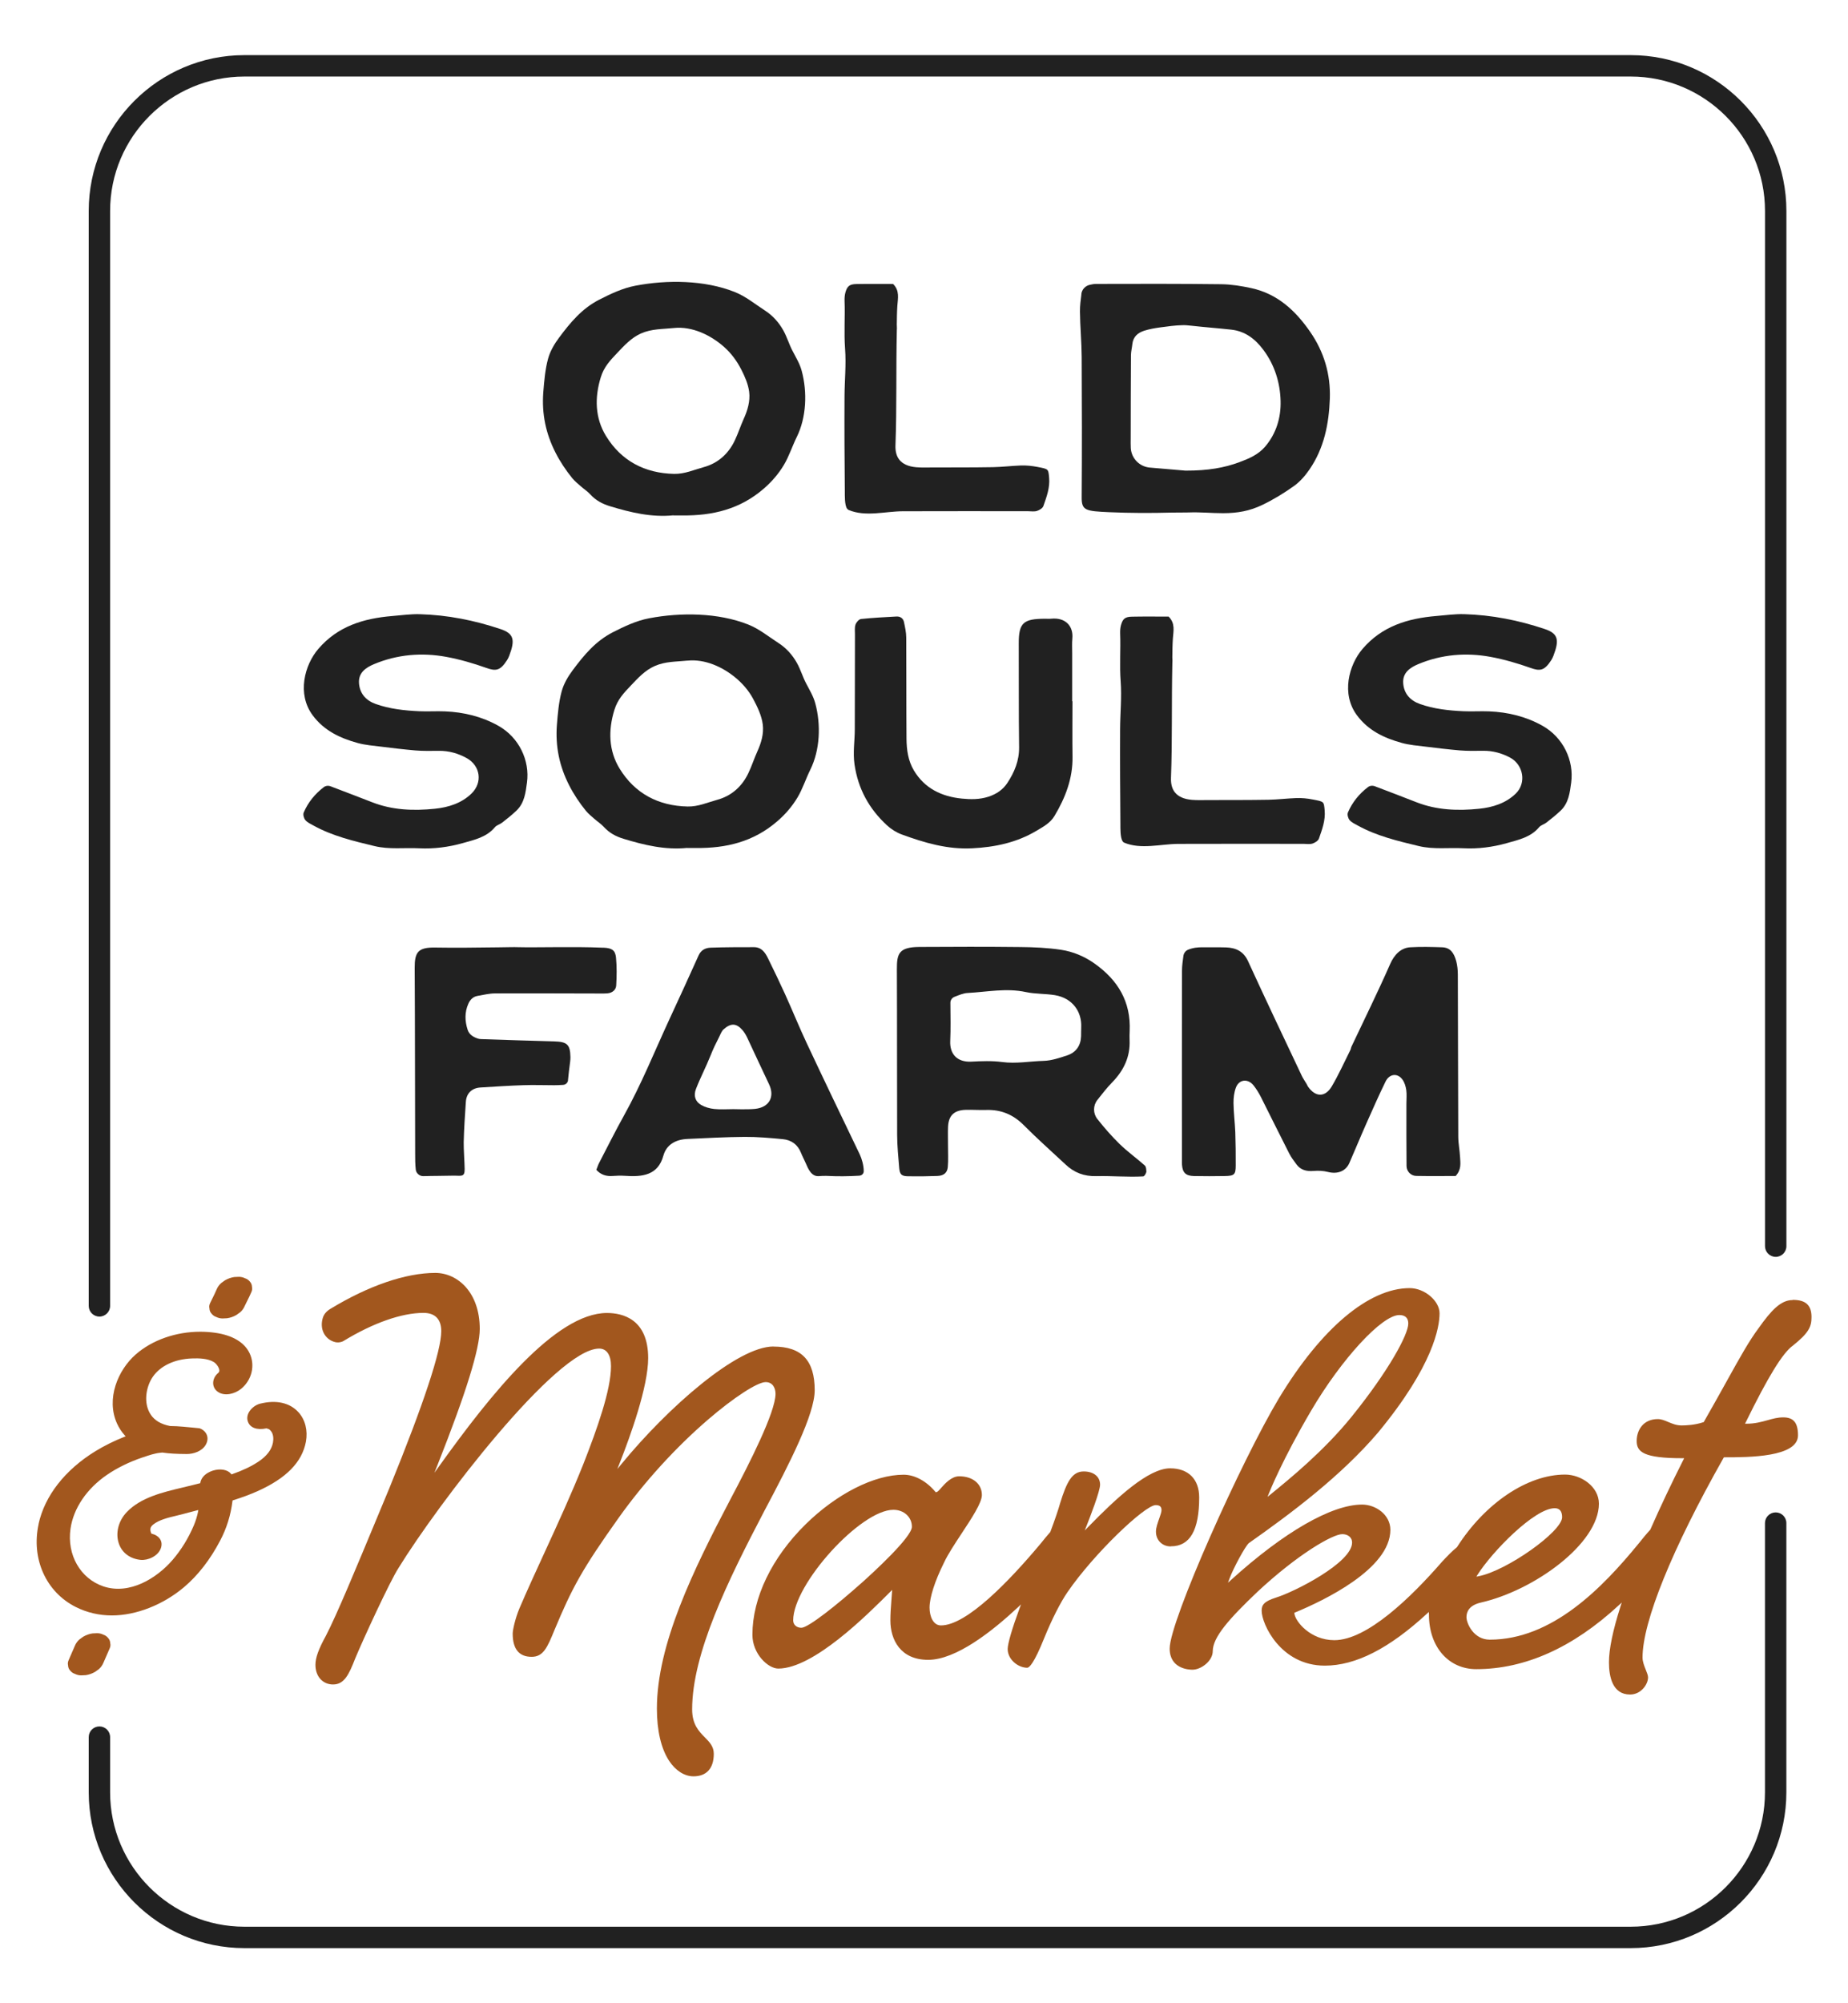 <svg viewBox="0 0 432 468" xmlns="http://www.w3.org/2000/svg" id="OSF__x26__Market">
  <defs>
    <style>
      .cls-1 {
        fill: #a2571e;
      }

      .cls-2 {
        fill: #212121;
      }
    </style>
  </defs>
  <path d="M23.24,307.58c-1.38,0-2.5-1.12-2.5-2.5V49.28c0-20.07,16.33-36.4,36.4-36.4h324.06c20.07,0,36.4,16.33,36.4,36.4v241.85c0,1.38-1.12,2.5-2.5,2.5s-2.5-1.12-2.5-2.5V49.28c0-17.32-14.09-31.4-31.4-31.4H57.14c-17.31,0-31.4,14.09-31.4,31.4v255.8c0,1.38-1.12,2.5-2.5,2.5Z" class="cls-2"></path>
  <path d="M381.19,455.12H57.14c-20.07,0-36.4-16.33-36.4-36.4v-12.89c0-1.38,1.12-2.5,2.5-2.5s2.5,1.12,2.5,2.5v12.89c0,17.31,14.09,31.4,31.4,31.4h324.05c17.32,0,31.4-14.09,31.4-31.4v-62.89c0-1.38,1.12-2.5,2.5-2.5s2.5,1.12,2.5,2.5v62.89c0,20.07-16.33,36.4-36.4,36.4Z" class="cls-2"></path>
  <g>
    <path d="M273.72,361.25c4.45,0,6.61-3.74,6.61-11.43,0-4.25-2.54-6.79-6.79-6.79-5.1,0-12.52,6.9-19.1,13.64l-.86.88.45-1.15c.78-1.98,3.13-8.01,3.13-9.55,0-1.87-1.5-3.09-3.83-3.09-2.73,0-3.99,2.5-5.51,7.42-.42,1.5-1.2,3.81-2.28,6.68l-.05.08c-.74.83-1.47,1.74-2.16,2.6-7.33,8.76-17.33,19.19-23.37,19.19-1.83,0-2.66-2.15-2.66-4.14,0-2.39,1.23-6.22,3.36-10.49.9-1.96,2.56-4.46,4.16-6.89,2.32-3.51,4.71-7.14,4.71-8.94,0-2.62-2.13-4.38-5.31-4.38-1.81,0-3.35,1.74-4.27,2.78-.58.66-.83.93-1.11.93h-.12l-.07-.09c-2.08-2.5-4.85-3.99-7.41-3.99-6.86,0-15.64,4.44-22.91,11.58-7.91,7.78-12.44,17.18-12.44,25.8,0,4.51,3.67,7.91,6.05,7.91,8.24,0,20.79-12.55,26.15-17.91l.47-.47-.05.67c-.04.57-.08,1.11-.12,1.62-.14,1.83-.25,3.27-.25,4.85,0,4.45,2.32,9.2,8.83,9.2s14.95-6.65,20.94-12.23l.77-.72-.37.99c-1.69,4.57-2.75,8.18-2.75,9.43,0,2.47,2.46,4.38,4.57,4.38.45,0,1.57-.92,4.03-7.07,1.76-4.31,3.78-8.28,5.4-10.62,6.16-8.97,18.08-20.31,20.6-20.31.94,0,1.36.36,1.36,1.18,0,.44-.24,1.12-.52,1.91-.36,1.02-.78,2.18-.78,3.1,0,2,1.45,3.46,3.46,3.46ZM201.34,369.86c-5.62,5.02-12.4,10.42-14,10.42-1.13,0-1.92-.71-1.92-1.73,0-8.45,15.76-25.83,23.42-25.83,2.47,0,4.33,1.7,4.33,3.96,0,2.43-9.06,10.71-11.83,13.19Z" class="cls-1"></path>
    <path d="M419.05,303.72c-2.76,0-5.01,2.41-7.95,6.57-2.22,2.97-4.26,6.64-7.35,12.2-1.54,2.77-3.28,5.91-5.43,9.66l-.05.08-.09.03c-1.97.66-4.03.75-5.08.75-1.21,0-2.19-.41-3.14-.81-.82-.35-1.59-.67-2.42-.67-3.41,0-4.94,2.58-4.94,5.13s1.65,4.01,10.69,4.01h.41l-.18.36c-2.77,5.48-5.45,11.13-7.73,16.32l-.05.07c-.87.93-1.74,2.01-2.63,3.12-8.58,10.49-20.3,22.52-34.86,22.52-3.77,0-5.44-3.81-5.44-5.26,0-1.2.58-2.76,3.34-3.4,12.51-2.84,27.62-13.79,27.62-23.11,0-4-4.17-6.8-7.91-6.8-8.78,0-18.69,6.65-25.25,16.93l-.05.06c-1.1.89-2.21,2.04-3.43,3.34-7.28,8.37-17.57,18.36-25.21,18.36-5.63,0-9.14-4.41-9.33-6.21l-.02-.19.17-.07c6.7-2.77,22.28-10.19,22.28-19.31,0-3.53-3.42-5.9-6.61-5.9-7.11,0-18.26,6.41-30.6,17.58l-.75.68.35-.95c.91-2.48,3.7-7.6,4.52-8.3,10.1-7.1,21.57-15.72,30.19-25.81,13-15.71,14.4-24.73,14.4-27.88,0-2.92-3.52-5.89-6.98-5.89-9.53,0-20.67,9.37-30.56,25.72-8.8,14.64-25.55,52.06-25.55,58.48,0,4.71,4.42,4.95,5.31,4.95,2.08,0,4.76-2.09,4.76-4.32,0-3.28,3.83-7.58,10.46-13.89,9.43-8.78,17.57-13.46,19.82-13.46,1.14,0,2.29.61,2.29,1.98,0,4.69-13.5,11.53-17.79,12.84-2.83.9-3.35,1.74-3.35,3.07,0,3.09,4.44,12.83,14.77,12.83,7.2,0,15.02-3.98,23.92-12.18l.39-.36.03.52s0,.08,0,.11c0,7.49,4.55,12.73,11.06,12.73,11.39,0,22.6-5.02,33.31-14.92l.7-.64-.29.9c-1.79,5.61-2.7,10-2.7,13.05,0,3.44.86,7.54,4.94,7.54,2.56,0,4.2-2.38,4.2-4.01,0-.45-.26-1.09-.53-1.77-.36-.89-.76-1.9-.76-2.86,0-8.37,6.9-25.37,18.94-46.65l.07-.13h.15c5.58,0,17.18,0,17.18-5.13,0-2.94-1.03-4.2-3.46-4.2-1.28,0-2.45.32-3.68.67-1.45.4-2.95.81-4.84.81h-.4l.18-.36c5.23-10.66,8.62-16.18,11.01-17.89,3.75-3,4.35-4.42,4.35-6.66,0-2.78-1.35-4.02-4.38-4.02ZM345.43,367.85c3.36-5.31,13.28-15.5,18.01-15.5,1.15,0,1.73.71,1.73,2.1,0,3.36-12.93,12.5-19.48,13.78l-.57.11.31-.49ZM296.66,348.82c.12-.31,3.09-7.78,9.84-19.26,7.12-12.11,16.56-22.34,20.61-22.34,1.38,0,2.1.69,2.1,1.98,0,2.6-4.63,11.1-13.22,21.74-6.47,8.01-14.54,14.57-18.87,18.1l-.81.66.35-.89Z" class="cls-1"></path>
    <path d="M180.8,314.57c-8.41,0-24.55,14.11-35.47,27.39l-1.01,1.23.58-1.48c2.47-6.26,6.62-17.76,6.62-24.43,0-9.17-6.04-10.54-9.64-10.54-12.02,0-27.24,19.07-39.15,35.69l-1.18,1.65.75-1.89c6.63-16.72,9.85-27.1,9.85-31.72,0-8.6-5.23-13.09-10.4-13.09-6.9,0-15.63,2.99-24.57,8.43-.89.54-1.48,1.25-1.73,2.12-.36,1.2-.29,2.41.19,3.42.53,1.12,1.53,1.92,2.73,2.2.88.21,1.67-.11,1.87-.23,6.99-4.26,13.65-6.6,18.76-6.6,2.71,0,4.15,1.48,4.15,4.27,0,4.57-4.07,16.89-12.1,36.6l-2.43,5.84c-5.53,13.3-9.89,23.81-12.43,28.71-1.74,3.17-2.45,5.14-2.45,6.81,0,2.7,1.7,4.58,4.12,4.58,2.61,0,3.71-2.31,5.19-6.11,1.75-4.22,8.09-18,10.12-21.12,9.15-14.87,36.91-51.24,46.89-51.24,1.76,0,2.77,1.49,2.77,4.1,0,5.59-3.25,14.67-6.44,22.82-2.83,7.09-5.98,13.95-9.03,20.58-2.12,4.61-4.11,8.93-5.98,13.3-.93,2.25-1.53,4.93-1.53,5.78,0,3.61,1.49,5.43,4.43,5.43,2.76,0,3.68-2.23,5.35-6.29,4.09-9.79,6.42-14.15,15.02-26.22,5.89-8.27,13.31-16.42,20.91-22.95,5.98-5.14,11.5-8.72,13.42-8.72,1.71,0,2.31,1.47,2.31,2.74,0,4.25-6.03,16.13-10.57,24.69-8.68,16.51-17.16,33.89-17.16,48.85,0,5.14.99,9.35,2.85,12.19,1.52,2.31,3.6,3.63,5.71,3.63,3.05,0,4.74-1.87,4.74-5.26,0-1.72-1.01-2.75-2.08-3.83-1.4-1.42-2.98-3.02-2.98-6.55,0-13.06,8.33-30.04,16.85-46.31,5.97-11.22,11.8-22.64,11.8-28.25,0-6.96-3.06-10.2-9.64-10.2Z" class="cls-1"></path>
    <g>
      <path d="M9.03,356.04c-1.78,8.11,1.72,15.91,8.71,19.4,2.6,1.3,5.44,1.96,8.43,1.96,5.64,0,11.93-2.47,16.83-6.59,3.28-2.77,6.13-6.44,8.47-10.9,1.52-2.9,2.46-5.91,2.87-9.21l.02-.16.15-.05c2.21-.7,4-1.37,5.64-2.1,6.75-3.01,10.46-6.79,11.36-11.57.48-2.61-.15-5.12-1.72-6.87-2.02-2.25-5.22-2.97-9-2.02-1.04.26-2.09,1.07-2.61,2.01-.39.71-.48,1.44-.25,2.12.48,1.48,2.1,2.1,4.32,1.64h.07s.28.09.28.09c.13.05.28.1.32.12.21.15.45.43.59.66.37.63.47,1.53.29,2.48-.31,1.64-1.45,3.13-3.39,4.42-1.69,1.12-3.69,2.07-6.13,2.92l-.16.06-.11-.13c-.2-.24-.44-.44-.73-.6-1.25-.68-3.25-.52-4.75.4-.94.57-1.52,1.34-1.69,2.22l-.03.16-.16.04c-.56.14-1.12.28-1.67.42-.77.2-1.57.39-2.39.58-4.55,1.08-9.71,2.3-12.98,5.74-1.98,2.08-2.68,5-1.79,7.44.76,2.09,2.6,3.44,5.04,3.7,1.73.17,4.1-.89,4.74-2.72.27-.77.21-1.5-.17-2.11-.38-.61-1.07-1.06-1.93-1.28l-.13-.03-.04-.13c-.09-.24-.16-.44-.18-.65-.04-.55.16-.95.69-1.36,1.34-1.07,3.51-1.6,5.42-2.05.55-.13,1.08-.26,1.56-.39,1.05-.29,2.1-.56,3.15-.83l.39-.1-.06.39c-.24,1.14-.56,2.18-.98,3.18-1.28,3.02-2.97,5.77-5.03,8.15-3.57,4.12-9.94,8.2-16.13,6.12-5.39-1.83-8.55-7.37-7.68-13.47.69-4.77,3.8-9.36,8.53-12.59,2.39-1.63,5.16-2.99,8.24-4.04l.28-.09c1.3-.44,2.64-.9,3.97-1.03l.23-.02c.07,0,.14-.01.18-.02h.03s.03,0,.03,0c1.65.24,3.38.33,5.69.34l.61-.03c1.56-.15,3.47-.94,4.08-2.69.28-.8.18-1.6-.28-2.25-.32-.46-.82-.83-1.4-1.04.04,0-2.95-.3-3.83-.37-.95-.08-2.05-.16-3.08-.16-2.12-.42-3.56-1.27-4.48-2.6-1.86-2.71-1.15-6.62.46-8.93,1.78-2.55,5.1-4.11,9.11-4.26,1.64-.06,3.7-.02,5.12.84.57.34,1.25,1.24,1.3,1.92.02.27-.06.46-.25.62-.79.64-1.23,1.57-1.19,2.48.04.8.44,1.5,1.14,1.97,1.6,1.08,3.97.43,5.39-.73,2.51-2.05,3.33-5.46,2-8.29-1.21-2.57-4.01-4.24-8.09-4.81-1.15-.16-2.31-.24-3.47-.24-5.66,0-11.21,1.92-15.08,5.31-4.15,3.64-6.98,10.35-4.37,16.13.46,1.01,1.05,1.92,1.78,2.73l.24.27-.34.13c-2.38.94-4.63,2.06-6.7,3.32-7.14,4.38-11.87,10.43-13.32,17.04Z" class="cls-1"></path>
      <path d="M25.26,382.65h0c-.3-.36-.67-.62-1.04-.73-.5-.25-.98-.37-1.52-.37l-1.07.05c-.75.11-1.47.36-2.18.77l-.85.61c-.48.41-.86.93-1.11,1.54l-1.43,3.29c-.2.43-.25.87-.15,1.22v.06c.02.46.19.87.5,1.2.31.37.68.63,1.06.74.5.25.98.37,1.51.37l1.07-.05c.75-.11,1.47-.36,2.18-.77l.85-.61c.48-.41.86-.93,1.11-1.54l1.43-3.29c.2-.43.25-.87.15-1.22v-.06c-.02-.46-.19-.86-.51-1.21Z" class="cls-1"></path>
      <path d="M58.41,299.4c-.31-.37-.68-.63-1.06-.74-.49-.25-.98-.37-1.51-.37l-1.07.05c-.75.11-1.47.36-2.18.77l-.85.61c-.48.42-.87.94-1.11,1.54-.32.75-.68,1.48-1,2.12l-.03.06c-.16.33-.33.66-.49,1-.2.42-.25.86-.15,1.21v.06c.02.46.19.86.51,1.21h0c.3.36.67.62,1.04.73.5.25.98.37,1.51.37l1.07-.05c.75-.11,1.47-.36,2.18-.77l.85-.61c.48-.41.86-.93,1.1-1.52.15-.32.3-.62.45-.92l.07-.14c.35-.7.71-1.42,1.01-2.13.2-.43.25-.87.15-1.22v-.06c-.02-.46-.19-.87-.5-1.2Z" class="cls-1"></path>
    </g>
  </g>
  <g>
    <g>
      <path d="M157.45,120.39c-5.14.52-10.03-.66-14.9-2.14-1.76-.54-3.28-1.35-4.54-2.73-.66-.73-1.52-1.27-2.26-1.93-.67-.6-1.39-1.17-1.96-1.86-3.03-3.73-5.38-8.06-6.35-12.8-.49-2.38-.62-4.82-.44-7.23.2-2.55.44-5.42,1.12-7.89.5-1.81,1.47-3.45,2.59-4.95,2.64-3.54,5.33-6.78,9.35-8.84,2.68-1.37,5.53-2.72,8.51-3.28,7.36-1.4,16.1-1.33,23.15,1.46,2.63,1.04,4.77,2.84,7.11,4.35,1.8,1.16,3.24,2.77,4.28,4.63.85,1.51,1.33,3.2,2.13,4.74.82,1.59,1.71,2.99,2.18,4.75,1.33,4.95,1.1,10.84-1.17,15.44-1.05,2.12-1.81,4.52-3.01,6.52-1.27,2.11-2.84,3.92-4.7,5.53-5.59,4.84-11.99,6.32-19.01,6.26-.7,0-1.39,0-2.09,0h0ZM157.55,76.63c-2.67.28-5.18.16-7.7,1.27-2.23.98-3.88,2.78-5.53,4.52-1.72,1.82-3.12,3.27-3.88,5.73-1.47,4.76-1.34,9.52,1.22,13.7,3.58,5.84,9.08,8.71,15.92,8.86,2.45.05,4.64-.95,6.91-1.57,3.31-.9,5.78-3.09,7.27-6.22.79-1.66,1.34-3.39,2.09-5.05.9-1.98,1.56-4.14,1.28-6.34-.24-1.81-1-3.55-1.84-5.19-1.01-1.97-2.33-3.78-3.98-5.25-3.11-2.77-7.48-4.91-11.77-4.46h0Z" class="cls-2"></path>
      <path d="M198,118.82c-.58-.89-.5-3.1-.51-3.89-.07-7.44-.11-14.89-.07-22.33.02-3.71.41-7.43.13-11.14-.28-3.74.02-7.42-.12-11.15-.02-.65.02-1.31.19-1.95.41-1.5.97-1.97,2.56-2,2.88-.06,5.77-.02,8.59-.02,1.59,1.57,1.12,3.37,1,5.12-.1,1.46-.11,2.92-.13,4.38,0,.38.06.85.01,1.23-.21,9.42.01,17.95-.32,26.96-.1,2.64,1,4.78,4.86,5.13,1.29.11,2.59.05,3.88.05,4.68-.01,9.36.01,14.04-.07,2.17-.04,4.33-.31,6.5-.39,1.32-.05,2.64.09,3.94.34,2.58.5,2.51.45,2.7,2.51.22,2.36-.6,4.49-1.34,6.62-.18.51-.93.97-1.52,1.15-.63.2-1.38.06-2.08.06-9.76,0-19.52-.03-29.28.01-4.09.02-8.76,1.37-12.67-.31-.14-.06-.26-.18-.36-.33Z" class="cls-2"></path>
      <path d="M252.78,68.69c.13-1.06.92-1.91,1.97-2.15.51-.12,1-.21,1.49-.21,9.76-.03,19.51-.05,29.27.07,2.35.03,4.73.42,7.03.92,6.09,1.32,10.32,5.27,13.73,10.2,3.24,4.68,4.8,9.91,4.6,15.62-.21,5.91-1.35,11.58-4.76,16.54-.99,1.45-2.22,2.86-3.64,3.87-2.32,1.66-4.8,3.17-7.38,4.41-2.95,1.41-5.76,1.93-9.17,1.93-2.8,0-5.25-.28-8.12-.17-1.01.04-2.78,0-3.79.03-4.9.13-9.69.13-14.71-.09-5.56-.25-6.47-.39-6.44-3.52.08-10.91.06-21.83,0-32.74-.02-3.55-.37-7.1-.4-10.65-.01-1.32.16-2.65.34-4.05h0ZM277.12,109.95c5.33.02,9.17-.7,12.57-1.96,2.24-.83,4.44-1.76,6.05-3.64,2.63-3.08,3.73-6.85,3.62-10.7-.12-4.24-1.37-8.35-4.01-11.89-1.91-2.56-4.26-4.39-7.55-4.75-3.11-.34-6.23-.57-9.35-.92-.68-.08-1.36-.14-2.05-.12-1.71.04-3.42.28-5.12.51-1.27.17-2.55.39-3.76.77-1.5.47-2.62,1.39-2.81,3.11-.09.88-.32,1.75-.33,2.62-.04,6.45-.05,12.9-.06,19.35,0,.79-.03,1.59.02,2.38.16,2.41,2.07,4.34,4.48,4.53,2.76.23,5.53.47,8.29.71h0Z" class="cls-2"></path>
    </g>
    <g>
      <path d="M75.66,183.91c.46-.35,1.09-.42,1.63-.21,3.46,1.32,6.6,2.51,9.73,3.73,4.73,1.85,9.7,2.02,14.64,1.51,3.13-.32,6.22-1.27,8.57-3.56,2.63-2.57,2.08-6.47-1.12-8.26-2-1.12-4.2-1.74-6.56-1.71-1.81.02-3.62.06-5.43-.09-2.67-.23-5.33-.55-7.99-.88-1.86-.23-3.76-.37-5.55-.87-4.15-1.14-7.86-2.91-10.5-6.48-3.68-4.97-1.91-11.71,1.33-15.49,4.53-5.28,10.52-7.12,17.24-7.68,2.16-.18,4.34-.49,6.5-.43,6.47.18,12.74,1.43,18.84,3.47,3.17,1.06,3.45,2.56,2.05,6.24-.13.35-.3.69-.5,1.01-1.62,2.55-2.69,2.59-4.82,1.84-3.04-1.08-6.19-2-9.38-2.59-5.76-1.06-11.47-.57-16.89,1.69-1.94.81-3.69,2.01-3.53,4.44.17,2.44,1.63,4.07,3.92,4.88,3.27,1.16,6.72,1.53,10.18,1.69,1.99.09,3.98-.05,5.97.03,4.42.18,8.62,1.2,12.46,3.34,4.9,2.73,7.44,8.15,6.74,13.3-.31,2.31-.58,4.75-2.45,6.54-1.04.99-2.18,1.9-3.32,2.79-.53.42-1.31.6-1.72,1.09-1.95,2.34-4.77,2.94-7.53,3.72-3.3.93-6.74,1.38-10.17,1.21-3.48-.18-6.98.32-10.46-.52-4.9-1.18-9.8-2.34-14.22-4.78-.68-.38-1.46-.72-1.93-1.28-.36-.43-.59-1.29-.39-1.78,1.02-2.38,2.63-4.35,4.67-5.91h0Z" class="cls-2"></path>
      <path d="M160.63,198.09c-5.14.52-10.03-.66-14.9-2.14-1.76-.54-3.28-1.35-4.54-2.73-.66-.73-1.52-1.28-2.26-1.93-.67-.6-1.39-1.17-1.96-1.86-3.03-3.73-5.38-8.06-6.35-12.8-.49-2.38-.62-4.82-.44-7.23.2-2.55.44-5.42,1.12-7.89.5-1.81,1.47-3.45,2.59-4.95,2.64-3.54,5.33-6.78,9.35-8.84,2.68-1.37,5.53-2.72,8.51-3.28,7.36-1.4,16.1-1.33,23.15,1.46,2.63,1.04,4.77,2.84,7.11,4.34,1.8,1.16,3.24,2.77,4.28,4.63.85,1.52,1.33,3.2,2.13,4.74.82,1.59,1.71,2.99,2.18,4.75,1.33,4.95,1.1,10.84-1.17,15.44-1.05,2.12-1.81,4.52-3.01,6.52-1.27,2.11-2.84,3.92-4.7,5.53-5.59,4.84-11.99,6.33-19.01,6.26-.7,0-1.39,0-2.09,0h0ZM160.73,154.33c-2.67.28-5.18.16-7.7,1.28-2.23.98-3.88,2.78-5.53,4.52-1.72,1.81-3.12,3.27-3.88,5.73-1.47,4.76-1.34,9.52,1.22,13.7,3.58,5.84,9.08,8.72,15.92,8.86,2.45.05,4.64-.95,6.91-1.57,3.31-.9,5.78-3.09,7.27-6.22.79-1.65,1.34-3.39,2.09-5.05.9-1.98,1.56-4.14,1.28-6.34-.28-2.13-1.29-4.18-2.29-6.05-1-1.85-2.41-3.47-4.02-4.82-3.07-2.56-7.2-4.45-11.28-4.03h0Z" class="cls-2"></path>
      <path d="M250.71,163.83c0,4.32-.05,8.64.01,12.96.08,5.05-1.66,9.55-4.22,13.84-.98,1.65-2.66,2.54-4.26,3.49-4.58,2.72-9.61,3.79-14.96,4.06-5.82.3-11.16-1.29-16.45-3.22-1.27-.46-2.5-1.24-3.49-2.15-4.21-3.88-6.75-8.54-7.58-14.21-.41-2.82.06-5.5.06-8.24,0-7.39.02-14.78.04-22.17,0-.77-.11-1.59.13-2.28.18-.53.8-1.25,1.29-1.3,2.75-.29,5.52-.43,8.28-.58.91-.05,1.57.43,1.75,1.27.26,1.2.53,2.43.54,3.65.05,7.87,0,15.74.06,23.61.02,2.58.36,5.14,1.73,7.44,2.49,4.16,6.45,6.1,11.23,6.57,2.04.2,4.12.23,6.19-.44,1.91-.62,3.42-1.68,4.43-3.22,1.66-2.52,2.78-5.22,2.74-8.35-.11-8.06-.04-16.12-.08-24.19-.02-4.89,1.09-5.8,6.11-5.82.5,0,1,.04,1.49-.01,3.35-.33,5.19,1.76,4.93,4.61-.11,1.14-.04,2.3-.04,3.45,0,3.74,0,7.48,0,11.23h.05Z" class="cls-2"></path>
      <path d="M262.42,196.52c-.58-.89-.5-3.1-.51-3.89-.06-7.44-.11-14.89-.07-22.33.02-3.71.41-7.43.13-11.14-.28-3.74.02-7.42-.12-11.14-.02-.66.02-1.32.19-1.95.41-1.5.97-1.97,2.55-2,2.88-.06,5.77-.02,8.59-.02,1.6,1.57,1.12,3.37,1,5.12-.1,1.46-.11,2.92-.13,4.38,0,.38.06.85.01,1.22-.21,9.42.01,17.96-.32,26.96-.1,2.64,1,4.78,4.86,5.13,1.29.11,2.59.05,3.88.05,4.68-.01,9.36.01,14.04-.07,2.16-.04,4.31-.31,6.47-.39,1.33-.05,2.65.08,3.95.34,2.6.5,2.53.45,2.72,2.51.22,2.36-.6,4.49-1.34,6.62-.18.51-.93.97-1.52,1.16-.63.2-1.38.06-2.08.06-9.76,0-19.52-.03-29.28.01-4.09.02-8.76,1.37-12.67-.3-.14-.06-.26-.18-.36-.33Z" class="cls-2"></path>
      <path d="M321.43,183.7c3.46,1.32,6.6,2.5,9.72,3.73,4.73,1.85,9.7,2.02,14.64,1.51,3.13-.32,6.22-1.27,8.56-3.56,2.52-2.46,1.77-6.71-1.33-8.38-1.95-1.05-4.07-1.63-6.36-1.6-1.81.02-3.62.06-5.42-.09-2.67-.23-5.34-.55-8-.88-1.86-.23-3.76-.37-5.55-.87-4.15-1.14-7.86-2.91-10.5-6.48-3.68-4.97-1.9-11.71,1.33-15.49,4.53-5.28,10.52-7.12,17.24-7.68,2.16-.18,4.34-.49,6.5-.43,6.47.18,12.75,1.43,18.84,3.47,3.17,1.06,3.45,2.56,2.04,6.25-.14.36-.31.71-.51,1.03-1.62,2.53-2.69,2.57-4.81,1.82-3.04-1.08-6.19-2-9.38-2.59-5.76-1.06-11.47-.57-16.89,1.69-1.94.81-3.69,2.01-3.53,4.44.16,2.44,1.63,4.07,3.92,4.88,3.26,1.16,6.72,1.53,10.18,1.69,1.99.09,3.98-.05,5.97.03,4.42.18,8.62,1.2,12.45,3.34,4.9,2.73,7.44,8.15,6.75,13.3-.31,2.31-.58,4.75-2.45,6.54-1.04.99-2.18,1.9-3.32,2.79-.53.42-1.31.6-1.72,1.09-1.95,2.34-4.78,2.94-7.54,3.72-3.3.93-6.73,1.38-10.16,1.2-3.48-.18-6.98.32-10.46-.52-4.9-1.18-9.8-2.34-14.22-4.78-.68-.38-1.46-.72-1.93-1.28-.36-.43-.59-1.29-.39-1.78,1.02-2.38,2.62-4.34,4.66-5.91.46-.36,1.1-.42,1.64-.21Z" class="cls-2"></path>
    </g>
    <g>
      <path d="M132.79,252.36c-.06.59-.55,1.06-1.15,1.09-.73.04-1.4.08-2.07.08-2.39,0-4.78-.09-7.17-.01-3.37.11-6.73.33-10.09.54-2.03.13-3.28,1.37-3.41,3.36-.21,3.14-.43,6.28-.5,9.42-.03,1.56.2,4.69.22,6.25.03,2.04-.82,1.52-2.83,1.57-2.61.07-4.14.03-6.83.11-.85.02-1.65-.64-1.76-1.48-.15-1.22-.15-2.6-.15-3.8-.05-14.44-.02-28.88-.11-43.32-.02-3.76.79-4.88,4.87-4.8,4.88.09,9.76,0,14.64-.05,1.25-.01,4.16-.08,4.46-.04,4.68.12,13.26-.17,19.91.12.1,0,.2,0,.3,0,1.9.09,2.7.56,2.88,2.29.21,2.16.18,4.35.05,6.52-.06,1.04-.89,1.75-2.02,1.85-.79.07-1.59.04-2.39.04-7.97-.01-15.93-.06-23.9-.02-1.37,0-2.73.35-4.09.58-1.08.18-1.75.9-2.17,1.84-.88,1.99-.82,4.01-.17,6.05.37,1.17,1.31,1.7,2.36,2.07.45.16.98.14,1.47.16,5.46.18,10.91.37,16.37.51,3.04.08,3.78.69,3.84,3.67,0,.36-.02.73-.07,1.09-.22,1.57-.33,2.66-.5,4.3h0Z" class="cls-2"></path>
      <path d="M200.95,274.66c-2.59.17-5.27.18-7.74.05-.61-.03-1.21.02-1.82.06-1.7.11-2.45-1.65-3.07-3.1-.34-.8-.77-1.57-1.09-2.38-.76-1.9-2.23-2.97-4.25-3.16-2.95-.28-5.93-.55-8.89-.53-4.46.03-8.91.28-13.37.48-2.73.12-4.92,1.29-5.65,3.92-1.25,4.53-4.79,5.01-9.1,4.69-.9-.06-1.8-.03-2.7.04-1.54.12-2.8-.26-3.87-1.43.24-.59.4-1.14.67-1.65,1.92-3.7,3.78-7.42,5.81-11.07,4.02-7.22,7.09-14.85,10.54-22.32,2.31-5.01,4.64-10.02,6.89-15.06.57-1.27,1.6-1.75,2.79-1.8,3.38-.12,6.77-.12,10.15-.12,1.77,0,2.61,1.24,3.27,2.58,1.37,2.79,2.72,5.58,4,8.4,1.72,3.79,3.28,7.65,5.05,11.42,4.08,8.69,8.24,17.34,12.4,25.99.46.94.96,2.63.94,3.96,0,.54-.43.98-.97,1.02ZM176.49,259.06c3.35-.35,4.68-2.83,3.28-5.77-1.73-3.61-3.39-7.26-5.1-10.88-.3-.63-.65-1.23-1.11-1.76-1.42-1.63-2.72-1.68-4.41-.17-.5.45-.75,1.21-1.05,1.8-.72,1.4-1.41,2.81-1.98,4.27-1.05,2.65-2.4,5.2-3.43,7.86-.6,1.56-.18,2.93,1.21,3.73.9.52,2.01.83,3.05.94,1.47.16,2.98.04,4.47.04,0,0,3.4.11,5.07-.06Z" class="cls-2"></path>
      <path d="M267.99,273.77c-.18.58-.49,1.04-.76,1.06-3.66.2-7.24-.15-10.91-.06-2.95.07-5.21-.82-7.24-2.73-3.26-3.05-6.61-6.01-9.76-9.18-2.47-2.48-5.31-3.66-8.78-3.55-1.59.05-3.19-.07-4.78-.03-2.72.08-4.03,1.32-4.14,4-.06,1.38,0,2.8-.01,4.1-.01,1.97.11,3.56-.05,5.29-.13,1.36-.99,2.01-2.46,2.06-2.29.09-4.58.11-6.87.07-1.5-.03-1.9-.44-2.03-1.97-.21-2.56-.47-5.12-.48-7.68-.05-12.9,0-25.81-.06-38.71-.02-3.7.5-5.18,5.28-5.21,7.87-.05,15.74-.07,23.6.02,3.17.03,6.36.17,9.49.64,2.83.43,5.49,1.54,7.89,3.25,5.42,3.86,8.46,8.89,8.16,15.71-.03.71-.05,1.42-.02,2.13.17,3.92-1.37,7.12-4.09,9.9-1.24,1.27-2.34,2.69-3.44,4.09-1.03,1.31-1.04,3.15,0,4.46,1.61,2.04,3.33,4.01,5.19,5.83,1.84,1.79,3.95,3.3,5.87,5,.37.33.34.86.4,1.53ZM223.13,232.88c-.58.22-.97.78-.96,1.4.02,3.07.09,6-.04,8.93-.13,2.95,1.53,4.99,4.95,4.81,2.38-.12,4.81-.22,7.16.09,3.29.44,6.5-.18,9.74-.27,1.83-.05,3.69-.69,5.46-1.27,2.08-.69,3.2-2.25,3.28-4.49.02-.69,0-1.39.03-2.08.18-3.66-2.06-6.84-6.15-7.51-2.24-.37-4.57-.25-6.77-.72-4.58-.99-9.09-.03-13.62.21-1.02.05-2.01.49-3.08.9h0Z" class="cls-2"></path>
      <path d="M340.24,274.74c-3.01,0-6.09.04-9.17-.02-1.25-.02-2.25-1.05-2.27-2.3-.05-4.86-.03-9.73-.03-14.6,0-1.05.11-2.12-.03-3.15-.12-.84-.39-1.75-.88-2.44-1.19-1.65-3.09-1.36-3.98.47-1.57,3.22-3.02,6.5-4.47,9.77-1.36,3.06-2.63,6.16-3.97,9.22-.84,1.91-2.74,2.69-5.03,2.1-1.09-.28-2.23-.32-3.36-.23-1.74.14-3.04-.28-3.96-1.51-.63-.85-1.28-1.7-1.75-2.64-2.23-4.36-4.38-8.76-6.59-13.13-.48-.94-1.04-1.85-1.69-2.68-1.31-1.67-3.4-1.48-4.14.47-.43,1.13-.58,2.41-.57,3.63.03,2.28.33,4.55.42,6.83.09,2.58.11,5.16.1,7.75,0,2.14-.33,2.44-2.62,2.47-2.39.04-4.78.05-7.17,0-1.9-.05-2.63-.79-2.77-2.63-.03-.38-.01-.76-.01-1.15,0-14.73-.02-29.46.01-44.19,0-1.17.18-2.34.33-3.46.09-.64.5-1.21,1.1-1.45,1.17-.47,2.3-.58,3.48-.56,1.79.03,3.58-.03,5.37.03,2.35.07,4.11.94,5.14,3.17,4.12,8.99,8.37,17.92,12.6,26.86.24.51.82,1.38,1.11,1.87.12.19.19.42.32.61,1.75,2.51,4.02,2.57,5.58-.08,1.61-2.73,2.91-5.64,4.33-8.47.13-.25.14-.56.27-.81,3.03-6.42,6.18-12.78,9.03-19.27.96-2.19,2.51-3.78,4.69-3.91,2.48-.15,4.97-.08,7.45,0,1.96.06,2.78,1.35,3.3,3.22.27,1,.37,2.06.38,3.09.05,12.63.04,25.25.1,37.88,0,1.61.34,3.21.42,4.82.07,1.41.37,2.89-1.04,4.43h0Z" class="cls-2"></path>
    </g>
  </g>
</svg>